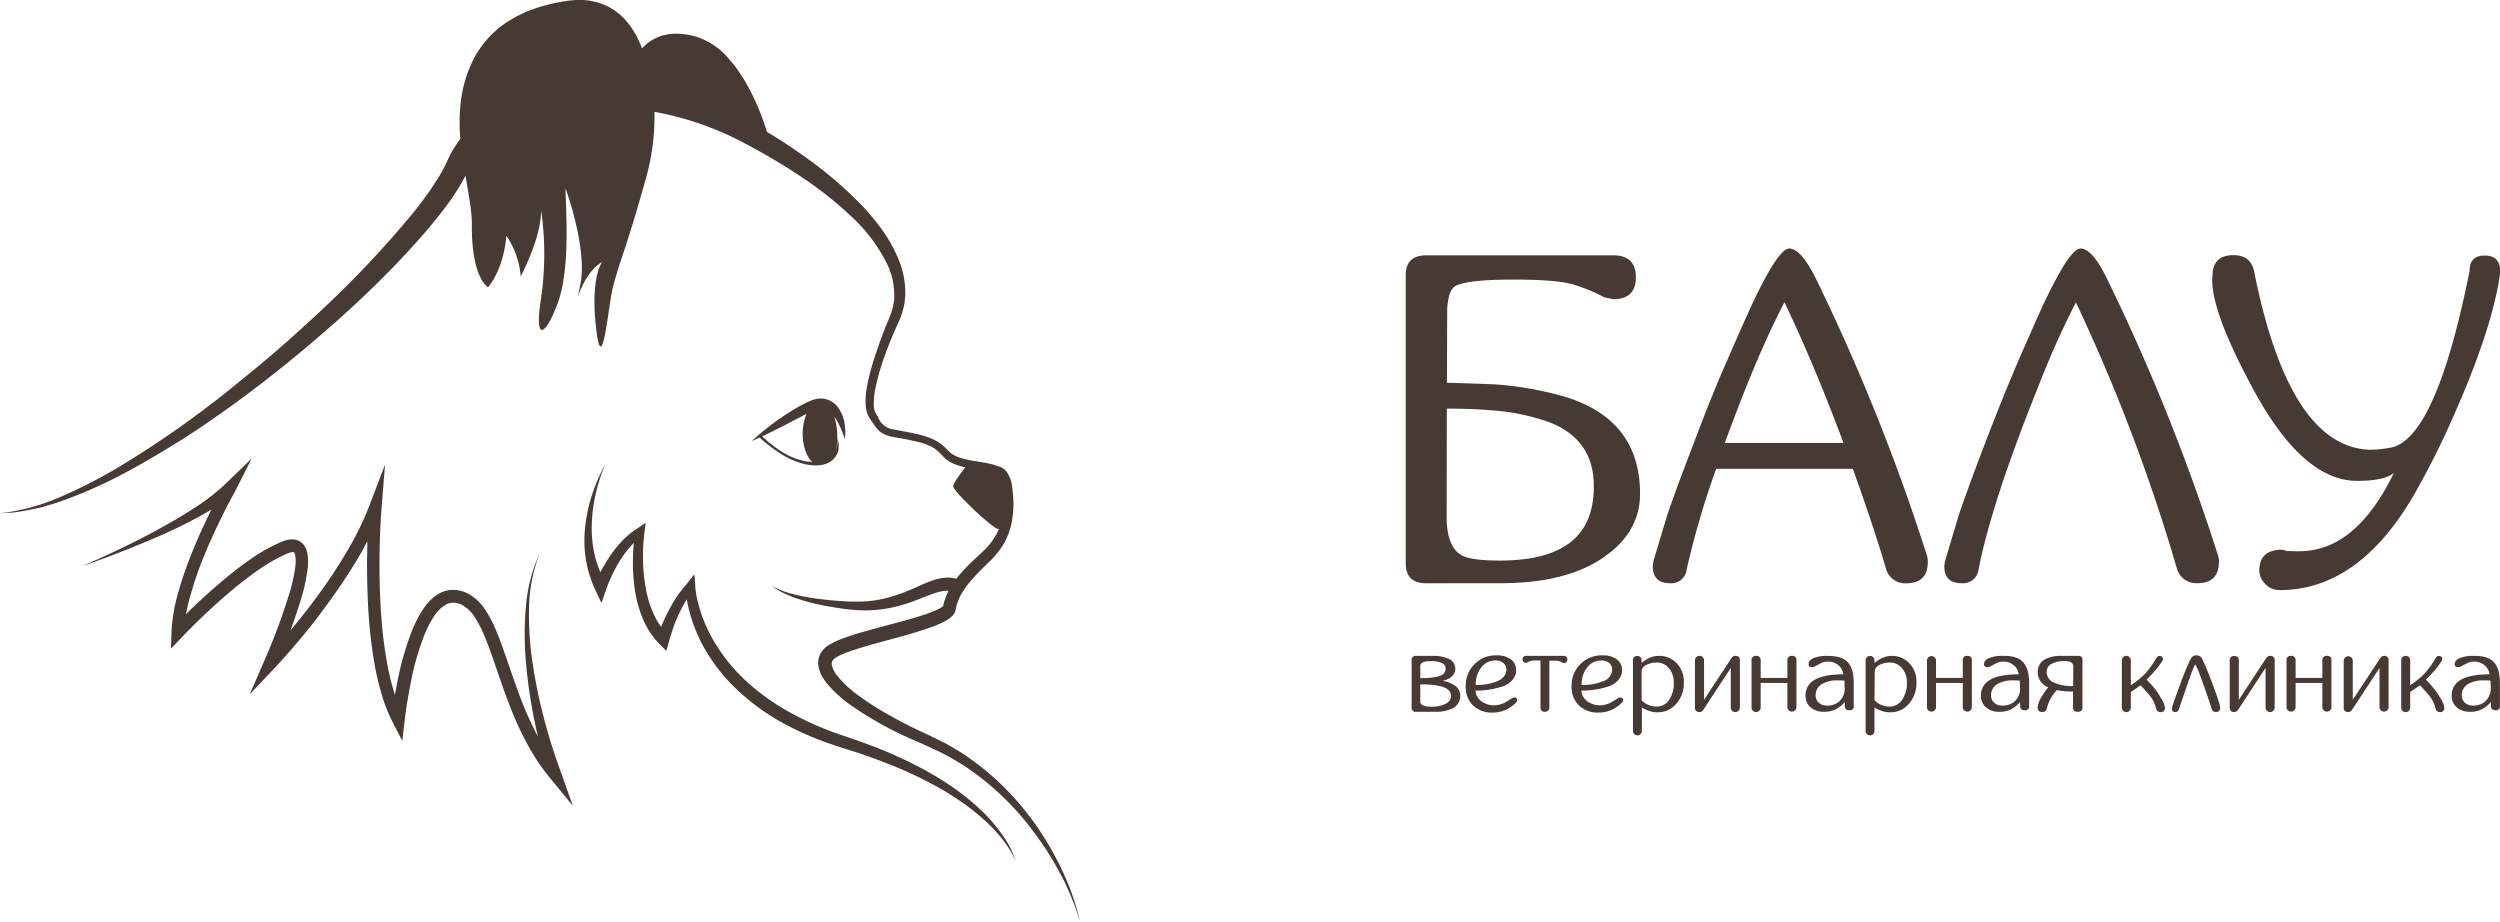 <?xml version="1.0" encoding="UTF-8"?> <svg xmlns="http://www.w3.org/2000/svg" viewBox="0 0 581.23 214.26"> <defs> <style>.cls-1{fill:none;}.cls-2{fill:#473a35;}</style> </defs> <g id="Layer_2" data-name="Layer 2"> <g id="Слой_1" data-name="Слой 1"> <path class="cls-1" d="M339.78,129.06q2.18,1.27,8.93,1.27,12.15,0,17.53-5.2,4.35-4.2,4.35-12.06,0-10.68-10-14.77a49.1,49.1,0,0,0-13.33-2.87c-3.23-.28-6.84-.43-10.84-.43v25.45Q336.44,127.1,339.78,129.06Z"></path> <path class="cls-1" d="M385.24,154a5.11,5.11,0,0,0-2.37.53,1.91,1.91,0,0,0-1.16,1.31l0,6.93a4.78,4.78,0,0,0,3.55,1.46,3.39,3.39,0,0,0,2.86-1.58,6.81,6.81,0,0,0,1.12-4,5,5,0,0,0-1.12-3.31A3.57,3.57,0,0,0,385.24,154Z"></path> <path class="cls-1" d="M336.31,160.1q-1.67-1-6.15-1v4.24c.24.63,1,.95,2.42.95a7.58,7.58,0,0,0,3.59-.71,1.93,1.93,0,0,0,1.18-1.76A2,2,0,0,0,336.31,160.1Z"></path> <path class="cls-1" d="M468.12,158.19a7.06,7.06,0,0,0-3.77.85,3,3,0,0,0-1.45,2.62,2.25,2.25,0,0,0,.74,1.72,2.71,2.71,0,0,0,1.9.66,4.25,4.25,0,0,0,2.62-.78,4,4,0,0,0,1.48-3.49l-.05-1.51C469.07,158.22,468.58,158.19,468.12,158.19Z"></path> <path class="cls-1" d="M219.22,141a.06.06,0,0,0,0,.06v0Z"></path> <path class="cls-1" d="M374.78,155.69a1.94,1.94,0,0,0-.68-1.54,2.73,2.73,0,0,0-1.86-.59,4,4,0,0,0-3.56,2.06,6.64,6.64,0,0,0-1.05,3.62,12.57,12.57,0,0,0,5-.85A3,3,0,0,0,374.78,155.69Z"></path> <path class="cls-1" d="M406.08,89.8Q403.43,96.45,401,103H428.6Q422,85.23,414.9,70.3,410.7,78.33,406.08,89.8Z"></path> <path class="cls-1" d="M427.34,158.19a7.06,7.06,0,0,0-3.77.85,3,3,0,0,0-1.45,2.62,2.25,2.25,0,0,0,.74,1.72,2.73,2.73,0,0,0,1.9.66,4.25,4.25,0,0,0,2.62-.78,4,4,0,0,0,1.48-3.49l-.05-1.51C428.29,158.22,427.8,158.19,427.34,158.19Z"></path> <path class="cls-1" d="M480.11,153.75a6.59,6.59,0,0,0-3.31.71,2.13,2.13,0,0,0-1,1.76,2.68,2.68,0,0,0,1.48,2.43,9.79,9.79,0,0,0,4.68.89v-4.83C481.81,154.07,481.19,153.75,480.11,153.75Z"></path> <path class="cls-1" d="M350.17,155.69a1.92,1.92,0,0,0-.69-1.54,2.73,2.73,0,0,0-1.86-.59,4,4,0,0,0-3.56,2.06,6.64,6.64,0,0,0-1.05,3.62,12.57,12.57,0,0,0,5-.85C349.46,157.76,350.17,156.86,350.17,155.69Z"></path> <path class="cls-1" d="M439.39,154a5.11,5.11,0,0,0-2.37.53,1.91,1.91,0,0,0-1.16,1.31l-.05,6.93a4.79,4.79,0,0,0,3.56,1.46,3.39,3.39,0,0,0,2.85-1.58,6.74,6.74,0,0,0,1.12-4,4.9,4.9,0,0,0-1.12-3.31A3.57,3.57,0,0,0,439.39,154Z"></path> <path class="cls-1" d="M336,155.33a1.23,1.23,0,0,0-.73-1.11,5.85,5.85,0,0,0-2.78-.51c-1.34,0-2.13.29-2.37.88v3.07c2.71,0,4.46-.29,5.23-.87A1.72,1.72,0,0,0,336,155.33Z"></path> <path class="cls-1" d="M577.51,158.19a7,7,0,0,0-3.77.85,2.94,2.94,0,0,0-1.45,2.62,2.25,2.25,0,0,0,.74,1.72,2.7,2.7,0,0,0,1.9.66,4.27,4.27,0,0,0,2.62-.78,4.07,4.07,0,0,0,1.48-3.49l-.06-1.51C578.46,158.22,578,158.19,577.51,158.19Z"></path> <path class="cls-1" d="M194.64,101.83c0,.17,0,.34,0,.52a8.89,8.89,0,0,1-.31,2.27A5.31,5.31,0,0,0,194.64,101.83Z"></path> <path class="cls-1" d="M187.53,96.23c-2,1-4,2.07-6.08,3.12-1.4.71-2.81,1.42-4.24,2.11a30.28,30.28,0,0,0,4.32,3.41,16.57,16.57,0,0,0,5.37,2.3,9.91,9.91,0,0,0,1.95.19c-1.31-1.13-2.23-3.62-2.23-6.51A11.45,11.45,0,0,1,187.53,96.23Z"></path> <path class="cls-2" d="M196.42,102.07a11.72,11.72,0,0,0-.09-3.78,8.68,8.68,0,0,0-1.57-3.68A5.45,5.45,0,0,0,193,93.16a4.88,4.88,0,0,0-2.31-.51,6.16,6.16,0,0,0-2.15.49c-.62.25-1.19.52-1.75.81a53,53,0,0,0-6.28,3.93,56.37,56.37,0,0,0-5.71,4.66c.61-.26,1.2-.53,1.79-.81a37.94,37.94,0,0,0,4.62,3.57,18.86,18.86,0,0,0,5.51,2.51,11.65,11.65,0,0,0,3.07.4,7.11,7.11,0,0,0,1.58-.19,5,5,0,0,0,1.51-.58,4.57,4.57,0,0,0,2-2.57,5.14,5.14,0,0,0-.23-3,15.38,15.38,0,0,0-.68-5,12,12,0,0,1,1.1,1.85A32,32,0,0,1,196.42,102.07Zm-9.52,5.1a16.57,16.57,0,0,1-5.37-2.3,30.28,30.28,0,0,1-4.32-3.41c1.43-.69,2.84-1.4,4.24-2.11,2-1,4.07-2.13,6.08-3.12a11.45,11.45,0,0,0-.91,4.62c0,2.89.92,5.38,2.23,6.51A9.91,9.91,0,0,1,186.9,107.17Zm7.74-4.82c0-.18,0-.35,0-.52a5.31,5.31,0,0,1-.31,2.79A8.89,8.89,0,0,0,194.64,102.35Z"></path> <path class="cls-2" d="M241.93,193.42c-.72-1.06-1.41-2.13-2.2-3.13s-1.53-2-2.38-3a61.77,61.77,0,0,0-11.23-10.49c-1.06-.73-2.08-1.53-3.2-2.16l-1.66-1-.84-.49c-.28-.16-.58-.3-.86-.45-1.16-.56-2.33-1.17-3.47-1.71s-2.27-1.05-3.39-1.6q-3.37-1.63-6.62-3.5a65.45,65.45,0,0,1-6.23-4,26.06,26.06,0,0,1-5.23-4.82,5.69,5.69,0,0,1-1.23-2.6,1.31,1.31,0,0,1,.18-.86,2.4,2.4,0,0,1,.81-.76,16.54,16.54,0,0,1,3.13-1.39c1.15-.41,2.33-.78,3.52-1.14,2.39-.7,4.83-1.34,7.27-2s4.89-1.37,7.34-2.21a26.16,26.16,0,0,0,3.72-1.51,7.41,7.41,0,0,0,2-1.36,4.6,4.6,0,0,0,.52-.66c.08-.16.15-.34.22-.51a2.3,2.3,0,0,0,.08-.25l0-.11c.06-.29.12-.57.2-.85a11.66,11.66,0,0,1,1.33-3.1,21.45,21.45,0,0,1,2.11-2.86c.79-.91,1.64-1.81,2.52-2.68.43-.44.89-.87,1.33-1.3s1-.93,1.4-1.42a19.91,19.91,0,0,0,2.41-3.26A16.31,16.31,0,0,0,235,122.4a22.07,22.07,0,0,0,.45-7.94c-.06-.65-.1-1.24-.24-2a6.48,6.48,0,0,0-.3-1.08,2.35,2.35,0,0,0-.24-.54,2.75,2.75,0,0,0-.2-.38s0,0,0,0h0a3.43,3.43,0,0,0-2.6-2.1h0a8.4,8.4,0,0,0-1.19-.41c-1.33-.36-2.6-.51-3.83-.72a29.18,29.18,0,0,1-3.57-.78,7.59,7.59,0,0,1-1.53-.66,6.26,6.26,0,0,1-1.29-1,17.3,17.3,0,0,0-1.43-1.37,9,9,0,0,0-1.77-1.13,18.2,18.2,0,0,0-3.78-1.3c-1.26-.3-2.51-.55-3.76-.78l-1.84-.35a4.49,4.49,0,0,1-3.75-2.9l-.5-.79a3.73,3.73,0,0,1-.27-.64,5.86,5.86,0,0,1-.22-1.61,17.41,17.41,0,0,1,.37-3.55,52.49,52.49,0,0,1,2-7.14c.82-2.36,1.78-4.68,2.79-7l.38-.85c.13-.28.27-.55.4-.88l.39-.94c.13-.32.21-.65.32-1a17.12,17.12,0,0,0,.48-2c.07-.34.08-.68.12-1a8.93,8.93,0,0,0,.08-1,20.11,20.11,0,0,0-1.46-8,33.68,33.68,0,0,0-3.83-7,54.68,54.68,0,0,0-5-6,92.42,92.42,0,0,0-11.72-10.15q-3.1-2.28-6.35-4.39-1.87-1.22-3.81-2.36c-1-3.35-3.47-10.11-7.51-15.39l-.36-.44-.44-.54c-.14-.17-.28-.34-.43-.5a16.52,16.52,0,0,0-8.09-5.38c-6.28-1.62-10,.45-12.21,2.84a24.68,24.68,0,0,0-1-2.32A18.23,18.23,0,0,0,144.79,4a14,14,0,0,0-5.44-3.3,15.21,15.21,0,0,0-6.16-.64,23.59,23.59,0,0,0-2.76.38,25,25,0,0,0-2.65.55c-.87.24-1.75.43-2.62.72l-2.61.93L120,3.86c-.81.47-1.62,1-2.42,1.46a23.43,23.43,0,0,0-7.51,8.47,29.82,29.82,0,0,0-3,10.48c-.08.88-.17,1.75-.2,2.67s0,1.79,0,2.67.1,1.77.18,2.64a26.25,26.25,0,0,0-3.17,5.41l-.75,1.52c-.24.52-.58,1-.87,1.54-.56,1-1.28,2-1.92,3s-1.41,2-2.14,3-1.5,2-2.28,2.92A236.34,236.34,0,0,1,75.39,71.5q-5.48,5.16-11.17,10.11c-1.92,1.62-3.82,3.27-5.78,4.85s-3.89,3.18-5.85,4.75a237,237,0,0,1-24.73,17.23,115.81,115.81,0,0,1-13.38,6.9,49.49,49.49,0,0,1-14.48,4l1.89-.11a13.29,13.29,0,0,0,1.89-.18,36.49,36.49,0,0,0,3.76-.66L9.39,118c.63-.14,1.23-.35,1.84-.52l1.83-.55c.6-.19,1.19-.43,1.8-.64a107.69,107.69,0,0,0,13.93-6.21c4.49-2.38,8.88-5,13.18-7.68s8.47-5.63,12.59-8.59c8.24-6,16.11-12.41,23.73-19.17Q84,69.57,89.4,64.15c3.61-3.61,7.09-7.36,10.42-11.3.83-1,1.63-2,2.44-3s1.58-2.08,2.35-3.13a47.62,47.62,0,0,0,3.62-5.88c.22,1.31.43,2.61.65,3.9.25,1.64.55,3.29.7,4.93.07.82.14,1.65.13,2.47h0c0,.42-.37,11.38,3.74,14.67,1.31-1.6,3.67-5.33,4.29-12a19.54,19.54,0,0,1,3.32,9.48c1.74-3.45,4.82-10.32,4.74-15.5a71.59,71.59,0,0,1,0,20.48c-1.67,10.48,1,8.91,3.85,1.26,3.09-8.41,1.83-22.53,1.83-26.75,0,0,5,13.61,3.52,21.9-1.44,8-.39-1.65,5-4.78-.13.18-2.77,3.75-1.4,15.49,1.41,12,2.79-5.24,3.91-9.65,1.64-6.43,2.72-7.68,7.54-24.83A53.43,53.43,0,0,0,152.16,26l.4.08a71,71,0,0,1,14,4.14c.56.22,1.12.47,1.67.71s1.12.48,1.66.75l1.64.8,1.65.86c4.4,2.33,8.7,4.84,12.83,7.58a87,87,0,0,1,11.64,9.15,38.23,38.23,0,0,1,8.7,11.52,16.49,16.49,0,0,1,1.55,6.78,6.33,6.33,0,0,1,0,.87c0,.28,0,.57-.07.85a13.85,13.85,0,0,1-.35,1.7,7.88,7.88,0,0,1-.24.83l-.31.82c-.09.26-.22.57-.35.86l-.36.89c-1,2.37-1.84,4.77-2.65,7.2a54.65,54.65,0,0,0-2,7.47,19.31,19.31,0,0,0-.33,4,7.7,7.7,0,0,0,.35,2.12,3.66,3.66,0,0,0,.21.55c.09.18.19.37.29.53l.52.81c.37.54.71,1.07,1.16,1.62a5.08,5.08,0,0,0,1.76,1.45,8.48,8.48,0,0,0,2,.62l1.88.35c1.24.22,2.47.47,3.67.75a14.33,14.33,0,0,1,3.38,1.15,7,7,0,0,1,1.4.91c.43.35.82.8,1.29,1.27a7.83,7.83,0,0,0,1.64,1.35,9.38,9.38,0,0,0,1.93.85c.58.19,1.15.34,1.72.47h0c-1,1.25-2.8,3.62-2.82,4.43,0,1.11,8.54,9.23,10.33,9.88a.79.79,0,0,0,.3,0h0a14.49,14.49,0,0,1-.94,1.84,17.29,17.29,0,0,1-2.15,2.77c-.42.42-.84.82-1.3,1.25s-.95.86-1.41,1.31c-.94.88-1.86,1.79-2.74,2.77-.47.53-.93,1.07-1.38,1.64h0a8,8,0,0,0-2.47-.25,12.08,12.08,0,0,0-3.11.67c-1.89.66-3.54,1.51-5.23,2.2a36.59,36.59,0,0,1-5.09,1.78,28.49,28.49,0,0,1-5.29.87,45.38,45.38,0,0,1-5.46-.07c-1.84-.12-3.68-.28-5.5-.54a45.68,45.68,0,0,1-5.44-1,21.27,21.27,0,0,1-5.2-1.92,12.56,12.56,0,0,0,2.4,1.47,27,27,0,0,0,2.59,1.12,44.71,44.71,0,0,0,5.42,1.57c1.84.42,3.7.73,5.56,1a38.23,38.23,0,0,0,5.7.46,29.56,29.56,0,0,0,5.77-.58,35.62,35.62,0,0,0,5.54-1.61c1.78-.66,3.51-1.41,5.15-1.92a9.12,9.12,0,0,1,2.34-.46,4.43,4.43,0,0,1,.52,0,15.12,15.12,0,0,0-1,2.55c-.1.34-.18.67-.27,1v0s0,0-.07.07a5.08,5.08,0,0,1-1.19.73,27,27,0,0,1-3.32,1.29c-2.33.77-4.76,1.42-7.2,2.07s-4.88,1.32-7.33,2c-1.23.37-2.46.76-3.7,1.2a19.46,19.46,0,0,0-3.76,1.72,5.39,5.39,0,0,0-1.87,1.87,4.6,4.6,0,0,0-.57,2.78,6.69,6.69,0,0,0,.74,2.35,11.4,11.4,0,0,0,1.19,1.84,28.45,28.45,0,0,0,5.94,5.36,83.18,83.18,0,0,0,13.45,7.52c1.17.52,2.33,1,3.5,1.54s2.25,1,3.38,1.57a57.65,57.65,0,0,1,6.41,3.71,63.17,63.17,0,0,1,11.23,9.76c.87.9,1.66,1.87,2.45,2.83s1.54,2,2.29,3a71.59,71.59,0,0,1,4.15,6.27c.63,1.09,1.22,2.2,1.82,3.3s1.14,2.25,1.62,3.41a65.44,65.44,0,0,1,2.68,7.07A61.43,61.43,0,0,0,245.78,200,73.88,73.88,0,0,0,241.93,193.42ZM219.22,141l0,.09v0A.06.06,0,0,1,219.22,141Z"></path> <path class="cls-2" d="M130.32,179.26a127.89,127.89,0,0,1-3.87-12.33,116.53,116.53,0,0,1-2.61-12.69A72.76,72.76,0,0,1,123,141.3a36.43,36.43,0,0,1,2.5-12.7,36.75,36.75,0,0,0-3.25,12.65,73.23,73.23,0,0,0,.07,13.16,117.23,117.23,0,0,0,1.91,13c.26,1.28.54,2.55.83,3.83a80.11,80.11,0,0,1-4.44-10c-1.18-3.17-2.24-6.4-3.38-9.65-.57-1.63-1.17-3.26-1.85-4.88a29.08,29.08,0,0,0-2.48-4.79,11,11,0,0,0-4.27-4,7.71,7.71,0,0,0-1.48-.54,8,8,0,0,0-1.58-.24,6.63,6.63,0,0,0-3.2.7,9,9,0,0,0-2.44,1.84,14.2,14.2,0,0,0-1.76,2.24,28.43,28.43,0,0,0-2.44,4.83,66.42,66.42,0,0,0-3,10.06c-.34,1.58-.64,3.17-.92,4.76a58.2,58.2,0,0,1-1.65-6.46,102.9,102.9,0,0,1-1.55-12.18c-.29-4.11-.41-8.23-.39-12.36s.16-8.27.47-12.34L89.52,108l-3.66,9.6a68.64,68.64,0,0,1-4.63,9.63c-1.78,3.11-3.74,6.14-5.81,9.09s-4.27,5.82-6.55,8.62c-.44.54-.89,1.09-1.35,1.63.84-2.25,1.62-4.52,2.33-6.84a42.23,42.23,0,0,0,1.73-8,13.74,13.74,0,0,0,0-2.23,5.65,5.65,0,0,0-.78-2.58,3.26,3.26,0,0,0-1.33-1.18,3.4,3.4,0,0,0-1.65-.34,5.54,5.54,0,0,0-1.35.21,11.1,11.1,0,0,0-1.09.4A40.23,40.23,0,0,0,58.26,130c-2.22,1.54-4.34,3.2-6.39,4.91-3,2.52-5.85,5.14-8.63,7.87.26-1.4.59-2.81,1-4.21A82.34,82.34,0,0,1,47,130.35c1.07-2.71,2.25-5.39,3.5-8s2.57-5.28,4-7.81h0l4-7.92-6.29,6.08a50.54,50.54,0,0,1-7.46,5.68c-2.68,1.73-5.46,3.33-8.27,4.86s-5.69,3-8.59,4.38-5.82,2.74-8.77,4c3-1,6.07-2.17,9.07-3.34s6-2.41,9-3.72,5.88-2.71,8.75-4.26c1.07-.59,2.14-1.19,3.2-1.83-.42.86-.84,1.72-1.25,2.59-1.28,2.7-2.48,5.43-3.57,8.22a83.44,83.44,0,0,0-2.9,8.55,38.85,38.85,0,0,0-1.54,9.08l-.14,3.9,2.73-2.84a148.18,148.18,0,0,1,11.41-10.71c2-1.67,4.05-3.27,6.17-4.74a37.82,37.82,0,0,1,6.59-3.76,5.32,5.32,0,0,1,.77-.28,2.66,2.66,0,0,1,.6-.11.76.76,0,0,1,.27,0,.36.36,0,0,1,.13.13,2.83,2.83,0,0,1,.3,1.19,11.07,11.07,0,0,1,0,1.72A40.24,40.24,0,0,1,67,138.85,140.3,140.3,0,0,1,61.5,153.5l-3.42,7.9L64,155.15c2.55-2.72,4.92-5.49,7.25-8.34S75.75,141,77.87,138s4.13-6.11,6-9.32c.53-.94,1-1.89,1.54-2.84,0,1.57-.07,3.13-.08,4.71,0,4.19.09,8.39.39,12.58a106.85,106.85,0,0,0,1.6,12.55,59.31,59.31,0,0,0,1.55,6.21,37.73,37.73,0,0,0,2.41,6l2.25,4.36.57-4.9c.38-3.3,1-6.66,1.66-9.94a62.23,62.23,0,0,1,2.82-9.58,25.55,25.55,0,0,1,2.17-4.31,8.36,8.36,0,0,1,3-3,3.59,3.59,0,0,1,1.75-.4,5.09,5.09,0,0,1,1.87.49,8.16,8.16,0,0,1,3.07,3,26.88,26.88,0,0,1,2.22,4.31c.64,1.53,1.22,3.11,1.78,4.7,1.13,3.2,2.19,6.47,3.4,9.7,2.4,6.46,5.4,12.91,9.91,18.41l5.42,6.6-2.85-8.05Z"></path> <path class="cls-2" d="M229.16,189.4a56.83,56.83,0,0,0-10.34-8.13c-.92-.6-1.87-1.14-2.82-1.69s-1.92-1.08-2.9-1.56-1.95-1-2.95-1.46-2-.92-3-1.36c-2-.87-4.05-1.67-6.1-2.42s-4.17-1.45-6.15-2.14a72.17,72.17,0,0,1-11.62-5.21c-.92-.51-1.81-1.08-2.72-1.62l-1.31-.89c-.44-.28-.87-.59-1.29-.91a49.15,49.15,0,0,1-4.85-4,41,41,0,0,1-7.67-9.88,35.23,35.23,0,0,1-2.5-5.74,31.1,31.1,0,0,1-.82-3,19.58,19.58,0,0,1-.47-3l-.2-2.89-1.71,2.17h0a29.17,29.17,0,0,0-4.09,5.93c-.56,1-1.08,2.12-1.55,3.21-.14.3-.27.61-.39.92-.12-.16-.25-.31-.36-.48a18.41,18.41,0,0,1-1.46-2.65,26,26,0,0,1-1.78-6,40.27,40.27,0,0,1-.61-6.32,44.72,44.72,0,0,1,.31-6.36l.3-2.39-1.92,1.33h0a17.45,17.45,0,0,0-3.28,2.63,26.59,26.59,0,0,0-2.66,3.17,35.86,35.86,0,0,0-2.17,3.47c-.17.3-.33.6-.49.9a22.44,22.44,0,0,1-1.28-3.81,25.43,25.43,0,0,1-.59-3.49,26.81,26.81,0,0,1-.14-3.59,35.89,35.89,0,0,1,.89-7.19,37.87,37.87,0,0,1,2.28-7,38.23,38.23,0,0,0-3,6.77,36.85,36.85,0,0,0-1.65,7.29,29.74,29.74,0,0,0-.23,3.78,26.58,26.58,0,0,0,2.47,11.22l1.49,3.19,1.18-3.38a32.77,32.77,0,0,1,1.46-3.46,33.36,33.36,0,0,1,1.85-3.31,23.78,23.78,0,0,1,2.26-3c.25-.28.52-.55.79-.82-.13,1.34-.2,2.68-.22,4a42.21,42.21,0,0,0,.43,6.72,28.51,28.51,0,0,0,1.76,6.63,20.94,20.94,0,0,0,1.59,3.13,19,19,0,0,0,2.2,2.81h0l1.78,1.81.69-2.44c.28-1,.65-2.11,1-3.15s.82-2.08,1.29-3.09a32,32,0,0,1,1.79-3.32l.06.4a32.8,32.8,0,0,0,.78,3.29,35.93,35.93,0,0,0,2.48,6.26,40.84,40.84,0,0,0,8,10.73A52.1,52.1,0,0,0,181.84,168,71.34,71.34,0,0,0,194,173.27c2.11.72,4.15,1.3,6.19,2s4,1.41,6,2.2a93.28,93.28,0,0,1,11.64,5.43c1.88,1,3.69,2.17,5.46,3.38a49.48,49.48,0,0,1,5.07,3.94,36.84,36.84,0,0,1,4.47,4.62,24.42,24.42,0,0,1,1.86,2.63,14.71,14.71,0,0,1,1.46,2.88,19.2,19.2,0,0,0-2.85-5.86A38.18,38.18,0,0,0,229.16,189.4Z"></path> <path class="cls-2" d="M349,135.59q14.23,0,22.84-5.36,9.46-6,9.46-15.41,0-17.05-17.11-22.47a78.5,78.5,0,0,0-16.78-3l-11-.37.05-17c.15-2.9.73-4.69,1.76-5.37Q340.64,65,352,65q9.4,0,13.49,1.06A40.37,40.37,0,0,1,373,69.13l2.07.43c3.5,0,5.26-1.7,5.26-5.1s-1.76-5.1-5.26-5.1H331.6q-4.78,0-4.78,4.62v67q0,4.62,4.78,4.62ZM336.38,95c4,0,7.61.15,10.84.43a49.1,49.1,0,0,1,13.33,2.87q10.05,4.1,10,14.77,0,7.86-4.35,12.06-5.37,5.2-17.53,5.2-6.75,0-8.93-1.27-3.34-2-3.4-8.61Z"></path> <path class="cls-2" d="M447.83,128.63a476.77,476.77,0,0,0-25.65-63.85q-3.46-7-6.22-7c-1,0-2.5,1.62-4.41,4.84a109.86,109.86,0,0,0-5.2,10.31q-2.3,5.1-4.25,9.61-4.16,9.35-8.5,21-3.57,9.19-6,16.26l-3.19,10.68-.15,1.11c0,2.7,1.34,4,4,4a3.57,3.57,0,0,0,3.88-3.19A194.75,194.75,0,0,1,399,109h31.77q4.93,13.69,7.7,23.21a4.6,4.6,0,0,0,4.73,3.4c3.36,0,5-1.68,5-5.05A5.24,5.24,0,0,0,447.83,128.63ZM401,103q2.4-6.59,5.05-13.23,4.62-11.47,8.82-19.5Q422,85.23,428.6,103Z"></path> <path class="cls-2" d="M482.63,70.3a419.25,419.25,0,0,1,23.48,61.89,4.69,4.69,0,0,0,4.78,3.4q5,0,5-5.05a5.24,5.24,0,0,0-.38-1.91,475.48,475.48,0,0,0-25.66-63.85q-3.39-7-6.16-7c-1,0-2.49,1.62-4.41,4.84a112.38,112.38,0,0,0-5.2,10.31q-2.29,5.15-4.25,9.61-4.09,9.41-8.5,21-3.51,9.15-5.95,16.26l-3.19,10.68-.16,1.11c0,2.7,1.33,4,4,4A3.64,3.64,0,0,0,460,132.4q3-15.45,13.91-42.6A206.61,206.61,0,0,1,482.63,70.3Z"></path> <path class="cls-2" d="M577.67,59.41q-3.51,0-3.51,3.56-7.86,39.25-18.43,41.12a30.09,30.09,0,0,1-4.57.48q-18.81-.43-27-41-.64-4.24-4.89-4.25-4.89,0-4.89,4.89a9,9,0,0,0-.05,1q0,7.55,9.3,24.86,11.63,21.73,24.38,21.73,6.33,0,8.55-1.86-8.82,18.22-22,18.22h-.9l-2-.05a4.77,4.77,0,0,0-1.65-.32l-.85.11c-2.58.42-3.88,2-3.88,4.62a4.38,4.38,0,0,0,1.23,3.08,4.44,4.44,0,0,0,3.5,1.59q18.39,0,31.29-22.25a198.72,198.72,0,0,0,9.3-18.6q9-20.4,10.68-33V63Q581.23,59.42,577.67,59.41Z"></path> <path class="cls-2" d="M338,159.23a6.75,6.75,0,0,0-2.58-.93,5.3,5.3,0,0,0,1.35-.5,2.59,2.59,0,0,0,1.58-2.32,2.52,2.52,0,0,0-1.72-2.38,8.49,8.49,0,0,0-3.39-.61h-4a.92.92,0,0,0-1.05,1v11a.92.92,0,0,0,1.05,1h4.53a8.69,8.69,0,0,0,3.57-.65,3.22,3.22,0,0,0,2.16-3.12A2.89,2.89,0,0,0,338,159.23Zm-7.79-4.64c.24-.59,1-.88,2.37-.88a5.85,5.85,0,0,1,2.78.51,1.23,1.23,0,0,1,.73,1.11,1.72,1.72,0,0,1-.65,1.46c-.77.58-2.52.87-5.23.87Zm6,9a7.58,7.58,0,0,1-3.59.71c-1.37,0-2.18-.32-2.42-.95v-4.24q4.48,0,6.15,1a2,2,0,0,1,1,1.71A1.93,1.93,0,0,1,336.17,163.57Z"></path> <path class="cls-2" d="M352.1,162.16a1.21,1.21,0,0,0-.48.12c-.52.35-1.15.73-1.9,1.14a6,6,0,0,1-2.27.56,4.89,4.89,0,0,1-2.91-.86,3.39,3.39,0,0,1-1.51-2.56,19.82,19.82,0,0,0,6.59-1.07,4.85,4.85,0,0,0,2.47-2.05,3.17,3.17,0,0,0,.39-1.7,2.93,2.93,0,0,0-1.23-2.45,5.22,5.22,0,0,0-3.21-.93,7,7,0,0,0-7.27,7.26,5.87,5.87,0,0,0,1.7,4.38,6.19,6.19,0,0,0,4.49,1.67,7.29,7.29,0,0,0,4.07-1.16q1.71-1.12,1.71-1.77a.58.58,0,0,0,0-.18A.65.65,0,0,0,352.1,162.16Zm-8-6.54a4,4,0,0,1,3.56-2.06,2.73,2.73,0,0,1,1.86.59,1.92,1.92,0,0,1,.69,1.54c0,1.17-.71,2.07-2.12,2.7a12.57,12.57,0,0,1-5,.85A6.64,6.64,0,0,1,344.06,155.62Z"></path> <path class="cls-2" d="M363.69,152.49h-9a.73.73,0,0,0-.71.8c0,.54.27.8.82.8a.83.83,0,0,0,.34-.07c0-.05.23-.17.69-.35a4.08,4.08,0,0,1,1.23-.12l.93,0a.18.18,0,0,1,.16.18v10.68c0,.72.34,1.08,1,1.08a1,1,0,0,0,1.06-1.08V153.78a.17.17,0,0,1,.15-.18l.94,0a4.16,4.16,0,0,1,1.24.12c.46.17.68.29.68.35a.84.84,0,0,0,.35.07.71.71,0,0,0,.81-.8A.72.72,0,0,0,363.69,152.49Z"></path> <path class="cls-2" d="M376.72,162.16a1.21,1.21,0,0,0-.49.12c-.51.35-1.15.73-1.89,1.14a6,6,0,0,1-2.27.56,4.94,4.94,0,0,1-2.92-.86,3.41,3.41,0,0,1-1.5-2.56,19.86,19.86,0,0,0,6.59-1.07,4.9,4.9,0,0,0,2.47-2.05,3.17,3.17,0,0,0,.39-1.7,2.93,2.93,0,0,0-1.23-2.45,5.22,5.22,0,0,0-3.21-.93,7,7,0,0,0-7.28,7.26,5.84,5.84,0,0,0,1.71,4.38,6.18,6.18,0,0,0,4.48,1.67,7.3,7.3,0,0,0,4.08-1.16q1.71-1.12,1.71-1.77a.58.58,0,0,0,0-.18A.65.65,0,0,0,376.72,162.16Zm-8-6.54a4,4,0,0,1,3.56-2.06,2.73,2.73,0,0,1,1.86.59,1.94,1.94,0,0,1,.68,1.54,3,3,0,0,1-2.11,2.7,12.57,12.57,0,0,1-5,.85A6.64,6.64,0,0,1,368.68,155.62Z"></path> <path class="cls-2" d="M385.7,152.49a5.31,5.31,0,0,0-2.14.43,8.71,8.71,0,0,0-1.91,1.2v-.6a.92.92,0,0,0-1-1,.93.93,0,0,0-1,1v16.42a1,1,0,1,0,2.07,0v-5.43h0a9.14,9.14,0,0,0,2.19.93,4.63,4.63,0,0,0,1.21.16h.26a5.53,5.53,0,0,0,4.36-2,7.17,7.17,0,0,0,1.74-4.94,6.08,6.08,0,0,0-1.82-4.62A5.45,5.45,0,0,0,385.7,152.49Zm2.37,10.2a3.39,3.39,0,0,1-2.86,1.58,4.78,4.78,0,0,1-3.55-1.46l0-6.93a1.91,1.91,0,0,1,1.16-1.31,5.11,5.11,0,0,1,2.37-.53,3.57,3.57,0,0,1,2.83,1.33,5,5,0,0,1,1.12,3.31A6.81,6.81,0,0,1,388.07,162.69Z"></path> <path class="cls-2" d="M403.45,152.49a1,1,0,0,0-.84.42l-.06.09-6.37,9.69v-9.16a1.06,1.06,0,0,0-2.12,0v11a.93.93,0,0,0,1.06,1,1,1,0,0,0,.93-.57l6.34-9.67v9.2a1.06,1.06,0,0,0,2.12,0v-11A.93.93,0,0,0,403.45,152.49Z"></path> <path class="cls-2" d="M416.61,152.49a.93.93,0,0,0-1.06,1v4.13h-6.21v-4.13a.93.93,0,0,0-1.06-1,.92.92,0,0,0-1.06,1v11a1.06,1.06,0,0,0,2.12,0v-5.72h6.21v5.72a1.06,1.06,0,0,0,2.11,0v-11A.92.92,0,0,0,416.61,152.49Z"></path> <path class="cls-2" d="M424.78,152.49a7.92,7.92,0,0,0-3.13.51c-.77.34-1.16.8-1.16,1.39a.66.66,0,0,0,.29.62,1,1,0,0,0,.48.09,1.44,1.44,0,0,0,.51-.09c.15-.06.45-.21.91-.46a7.48,7.48,0,0,1,1.24-.58,2.73,2.73,0,0,1,1-.14,3.67,3.67,0,0,1,2.45.8,3.28,3.28,0,0,1,1.2,2.15q-4.71,0-6.86,1.38a4.06,4.06,0,0,0-1.94,3.68,3.41,3.41,0,0,0,1.22,2.65,4.59,4.59,0,0,0,3.07,1,6.11,6.11,0,0,0,2.88-.66,7.35,7.35,0,0,0,1.95-1.62v.91a.92.92,0,0,0,.88,1l.21,0a.86.86,0,0,0,1-1v-5.3c0-2.25-.47-3.88-1.43-4.9S427,152.49,424.78,152.49Zm2.6,10.77a4.25,4.25,0,0,1-2.62.78,2.73,2.73,0,0,1-1.9-.66,2.25,2.25,0,0,1-.74-1.72,3,3,0,0,1,1.45-2.62,7.06,7.06,0,0,1,3.77-.85c.46,0,1,0,1.47.07l.05,1.51A4,4,0,0,1,427.38,163.26Z"></path> <path class="cls-2" d="M439.85,152.49a5.31,5.31,0,0,0-2.14.43,9,9,0,0,0-1.91,1.2v-.6a1,1,0,0,0-2.06,0v16.42a1,1,0,1,0,2.06,0v-5.43h0a9.48,9.48,0,0,0,2.19.93,4.63,4.63,0,0,0,1.21.16h.26a5.55,5.55,0,0,0,4.37-2,7.21,7.21,0,0,0,1.73-4.94,6.08,6.08,0,0,0-1.82-4.62A5.45,5.45,0,0,0,439.85,152.49Zm2.37,10.2a3.39,3.39,0,0,1-2.85,1.58,4.79,4.79,0,0,1-3.56-1.46l.05-6.93a1.91,1.91,0,0,1,1.16-1.31,5.11,5.11,0,0,1,2.37-.53,3.57,3.57,0,0,1,2.83,1.33,4.9,4.9,0,0,1,1.12,3.31A6.74,6.74,0,0,1,442.22,162.69Z"></path> <path class="cls-2" d="M457.39,152.49a.93.93,0,0,0-1.06,1v4.13h-6.22v-4.13a1.06,1.06,0,0,0-2.11,0v11a1.06,1.06,0,0,0,2.11,0v-5.72h6.22v5.72a1.06,1.06,0,0,0,2.11,0v-11A.92.92,0,0,0,457.39,152.49Z"></path> <path class="cls-2" d="M465.56,152.49a7.92,7.92,0,0,0-3.13.51c-.77.34-1.16.8-1.16,1.39a.66.66,0,0,0,.29.62,1,1,0,0,0,.48.09,1.44,1.44,0,0,0,.51-.09c.15-.06.45-.21.91-.46a7.48,7.48,0,0,1,1.24-.58,2.73,2.73,0,0,1,1-.14,3.67,3.67,0,0,1,2.45.8,3.28,3.28,0,0,1,1.2,2.15q-4.71,0-6.86,1.38a4.06,4.06,0,0,0-1.94,3.68,3.41,3.41,0,0,0,1.22,2.65,4.59,4.59,0,0,0,3.07,1,6.11,6.11,0,0,0,2.88-.66,7.51,7.51,0,0,0,1.95-1.62v.91a.92.92,0,0,0,.88,1l.21,0a.86.86,0,0,0,1-1v-5.3q0-3.37-1.43-4.9T465.56,152.49Zm2.6,10.77a4.25,4.25,0,0,1-2.62.78,2.71,2.71,0,0,1-1.9-.66,2.25,2.25,0,0,1-.74-1.72,3,3,0,0,1,1.45-2.62,7.06,7.06,0,0,1,3.77-.85c.46,0,.95,0,1.47.07l.05,1.51A4,4,0,0,1,468.16,163.26Z"></path> <path class="cls-2" d="M483.22,152.49h-4.17a7.6,7.6,0,0,0-3.29.65,3.24,3.24,0,0,0-2,3.12,3.74,3.74,0,0,0,2.42,3.53,22.87,22.87,0,0,0-1.33,1.88,6.48,6.48,0,0,0-1.12,2.71c0,.78.36,1.16,1.07,1.16a1,1,0,0,0,1.08-.87,9.08,9.08,0,0,1,1.79-3.61l.53-.62a18.51,18.51,0,0,0,3.77.34h0v3.71c0,.7.36,1,1.09,1s1.1-.34,1.1-1v-11C484.2,152.84,483.87,152.49,483.22,152.49Zm-1.23,7a9.79,9.79,0,0,1-4.68-.89,2.68,2.68,0,0,1-1.48-2.43,2.13,2.13,0,0,1,1-1.76,6.59,6.59,0,0,1,3.31-.71c1.08,0,1.7.32,1.88,1Z"></path> <path class="cls-2" d="M501.16,160.35a27.38,27.38,0,0,0-2.1-2.35,26.92,26.92,0,0,0,3.59-4.19.72.72,0,0,0,.2-.52.69.69,0,0,0-.79-.78.74.74,0,0,0-.68.41,21.33,21.33,0,0,1-2.7,3.76,20.86,20.86,0,0,1-2.07,1.78l-1.21.86v-5.8a1,1,0,0,0-2.09,0v11a1,1,0,0,0,2.09,0v-3.64l1-.68c.39-.25.81-.55,1.26-.88.47.5,1.14,1.23,2,2.22a7.6,7.6,0,0,1,1.62,3.16,1,1,0,0,0,1,.86.92.92,0,0,0,1.05-1v-.08a5.59,5.59,0,0,0-1-2.3A16.8,16.8,0,0,0,501.16,160.35Z"></path> <path class="cls-2" d="M514.15,158.36c-1.34-3.5-2.17-5.37-2.48-5.63a1.62,1.62,0,0,0-1-.37h-.09a1.53,1.53,0,0,0-.87.32q-.59.47-2.56,5.64c-1,2.75-1.77,4.82-2.19,6.23l0,.19a.7.7,0,0,0,.8.8.75.75,0,0,0,.75-.51s.67-1.89,2-5.77a41.26,41.26,0,0,1,1.82-4.77q.36.18,1.95,4.65,1.08,3,1.9,5.63a1,1,0,0,0,1,.76.91.91,0,0,0,1-1l-.07-.38C515.9,163.11,515.23,161.19,514.15,158.36Z"></path> <path class="cls-2" d="M527.78,152.49a1,1,0,0,0-.84.42l-.07.09-6.36,9.69v-9.16a.94.94,0,0,0-1.06-1,.93.93,0,0,0-1.06,1v11a.92.92,0,0,0,1.06,1,1,1,0,0,0,.93-.57l6.34-9.67v9.2a1.06,1.06,0,0,0,2.12,0v-11A.93.93,0,0,0,527.78,152.49Z"></path> <path class="cls-2" d="M540.93,152.49a.93.93,0,0,0-1,1v4.13h-6.22v-4.13a.93.93,0,0,0-1.06-1,.92.92,0,0,0-1.05,1v11a1.06,1.06,0,0,0,2.11,0v-5.72h6.22v5.72a1.06,1.06,0,0,0,2.11,0v-11A.92.92,0,0,0,540.93,152.49Z"></path> <path class="cls-2" d="M554.31,152.49a1,1,0,0,0-.84.42l-.07.09L547,162.69v-9.16a1.06,1.06,0,0,0-2.11,0v11a.92.92,0,0,0,1.06,1,1,1,0,0,0,.93-.57l6.34-9.67v9.2a1.06,1.06,0,0,0,2.11,0v-11A.93.93,0,0,0,554.31,152.49Z"></path> <path class="cls-2" d="M566.07,160.35A27.38,27.38,0,0,0,564,158a26.39,26.39,0,0,0,3.59-4.19.73.73,0,0,0,.21-.52.7.7,0,0,0-.79-.78.74.74,0,0,0-.69.41,20.82,20.82,0,0,1-2.7,3.76,22,22,0,0,1-2.06,1.78l-1.21.86v-5.8a1,1,0,0,0-2.09,0v11a1,1,0,0,0,2.09,0v-3.64l1-.68c.39-.25.81-.55,1.26-.88.48.5,1.15,1.23,2,2.22a7.37,7.37,0,0,1,1.62,3.16,1,1,0,0,0,1.06.86.92.92,0,0,0,1-1v-.08a5.44,5.44,0,0,0-1-2.3A15.45,15.45,0,0,0,566.07,160.35Z"></path> <path class="cls-2" d="M575,152.49a7.92,7.92,0,0,0-3.13.51c-.77.34-1.16.8-1.16,1.39a.66.66,0,0,0,.29.62,1,1,0,0,0,.47.09,1.36,1.36,0,0,0,.51-.09,9.21,9.21,0,0,0,.92-.46,7.12,7.12,0,0,1,1.24-.58,2.7,2.7,0,0,1,1-.14,3.68,3.68,0,0,1,2.46.8,3.36,3.36,0,0,1,1.2,2.15q-4.71,0-6.87,1.38a4.05,4.05,0,0,0-1.93,3.68,3.38,3.38,0,0,0,1.22,2.65,4.58,4.58,0,0,0,3.07,1,6.11,6.11,0,0,0,2.88-.66,7.67,7.67,0,0,0,1.95-1.62v.91a.92.92,0,0,0,.88,1l.21,0a.86.86,0,0,0,1-1v-5.3q0-3.37-1.44-4.9T575,152.49Zm2.6,10.77a4.27,4.27,0,0,1-2.62.78,2.7,2.7,0,0,1-1.9-.66,2.25,2.25,0,0,1-.74-1.72,2.94,2.94,0,0,1,1.45-2.62,7,7,0,0,1,3.77-.85c.46,0,1,0,1.46.07l.06,1.51A4.07,4.07,0,0,1,577.55,163.26Z"></path> </g> </g> </svg> 
